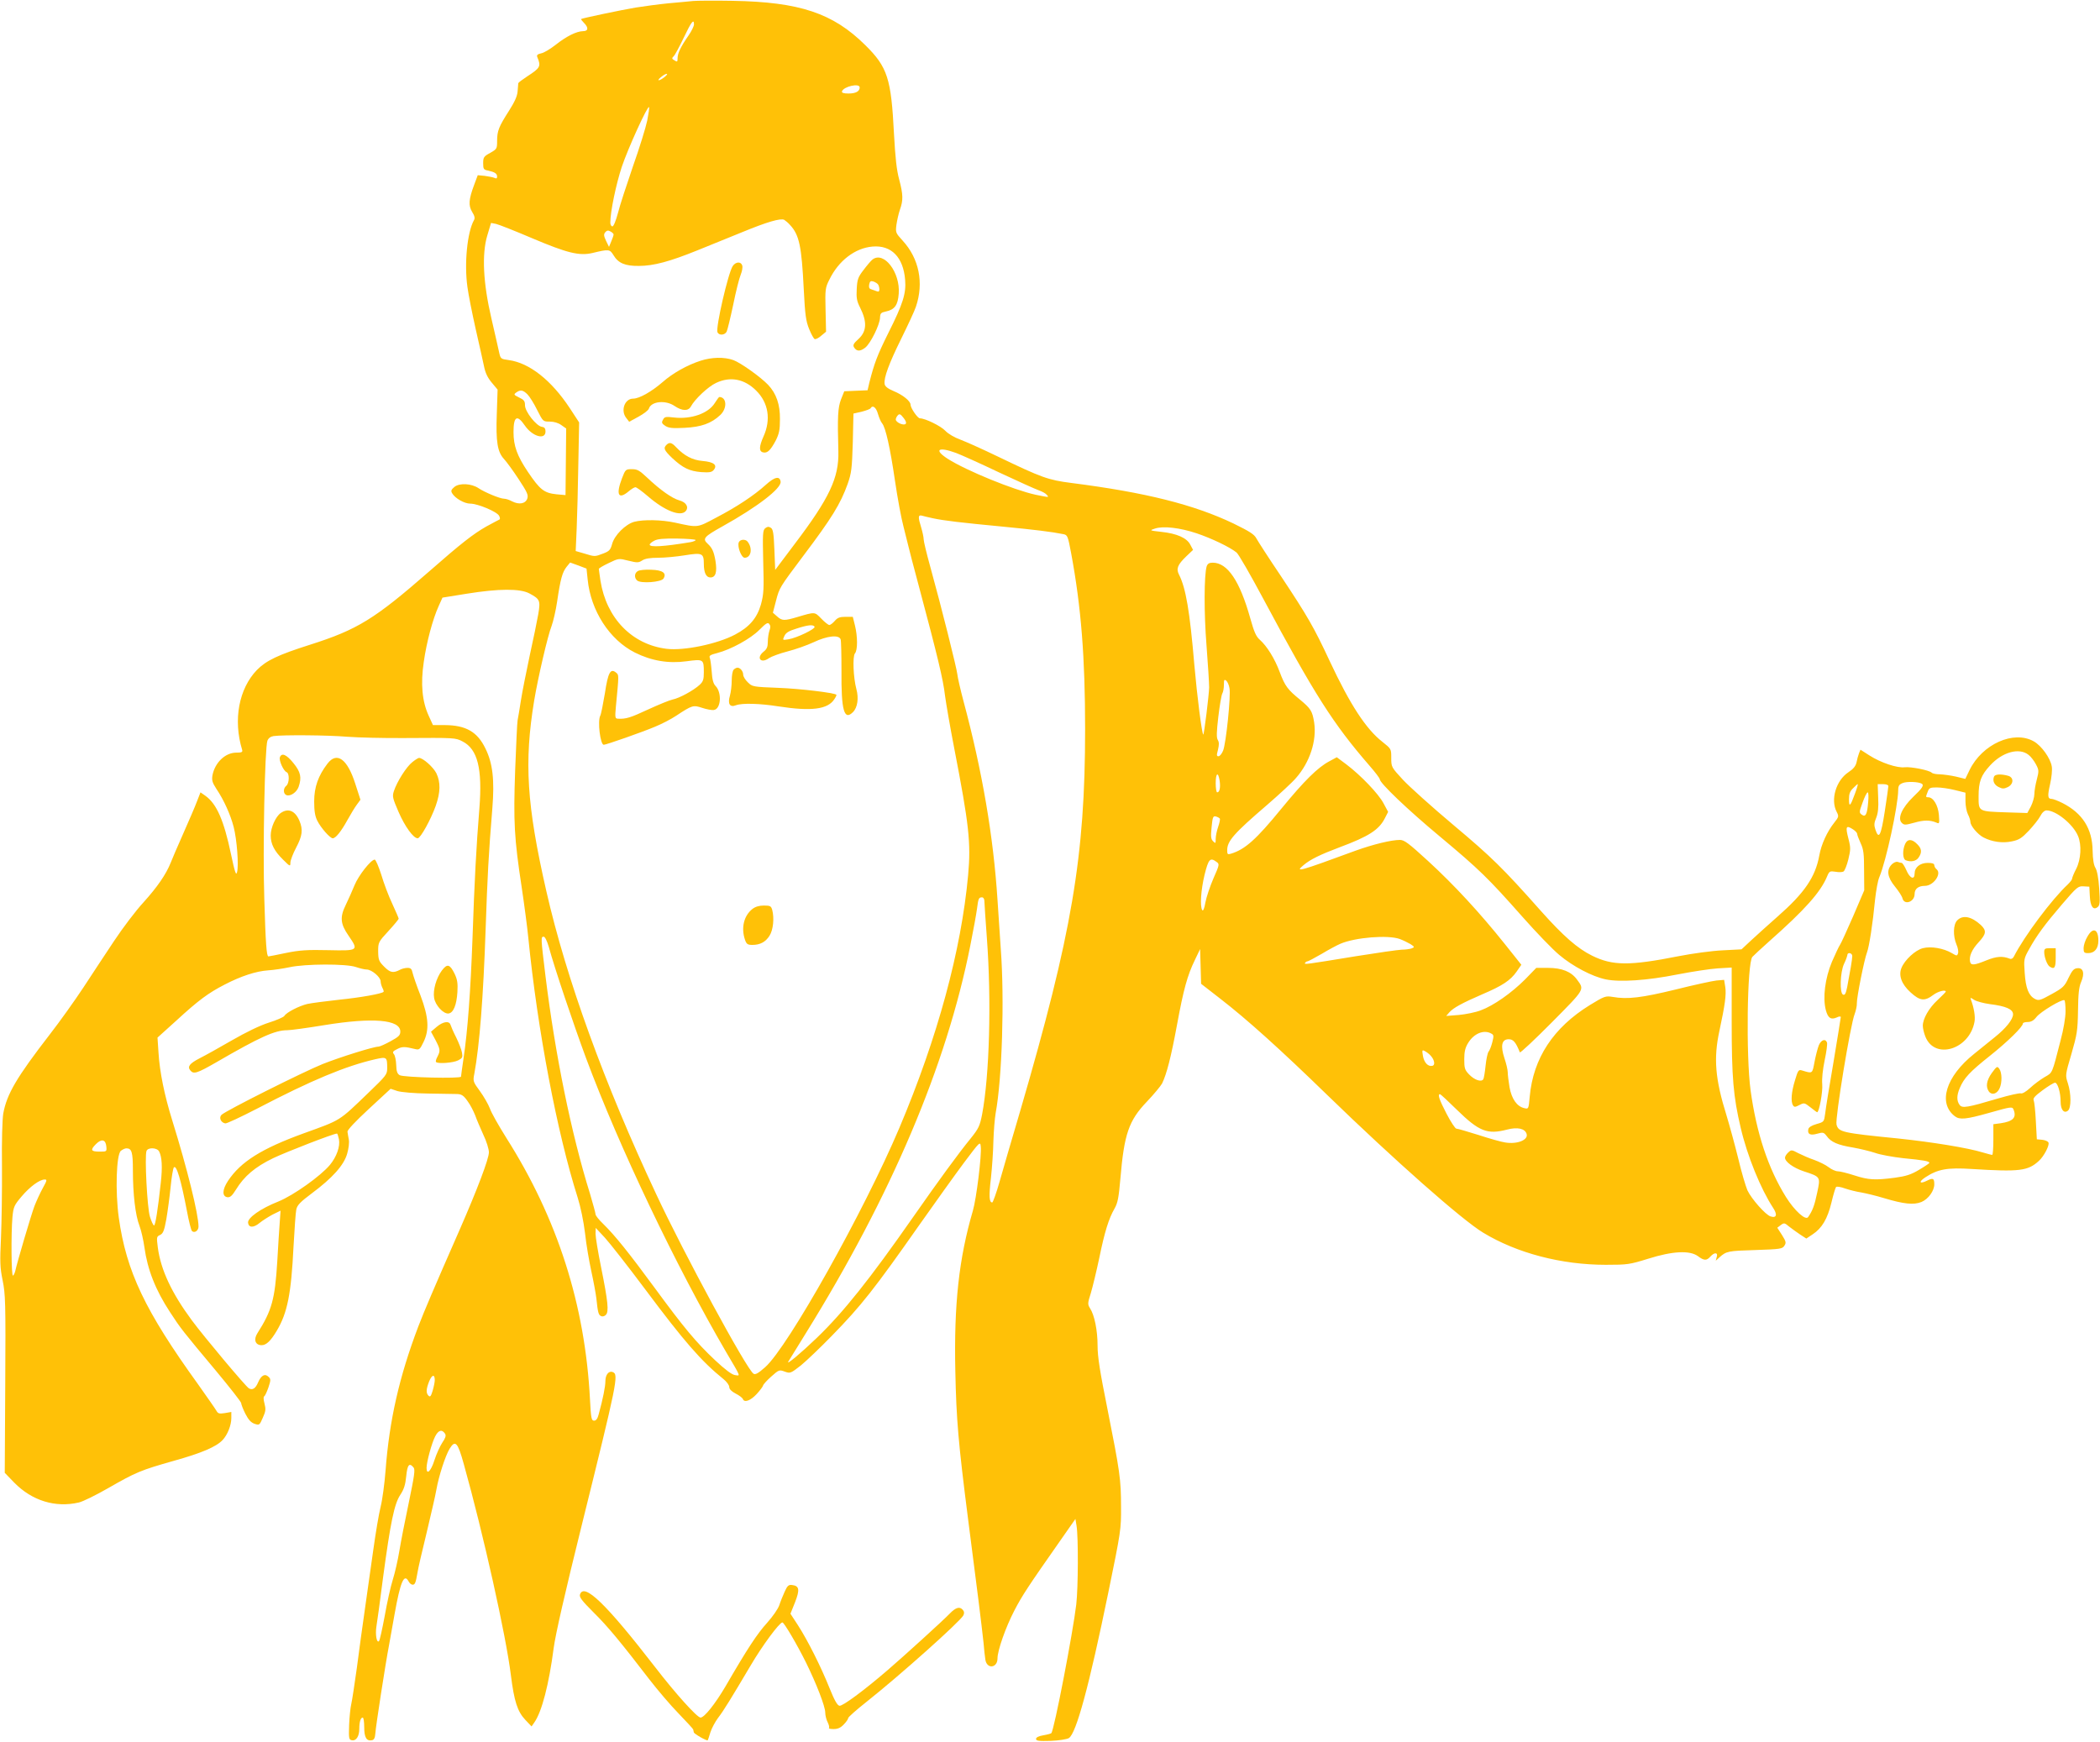 <?xml version="1.0" standalone="no"?>
<!DOCTYPE svg PUBLIC "-//W3C//DTD SVG 20010904//EN"
 "http://www.w3.org/TR/2001/REC-SVG-20010904/DTD/svg10.dtd">
<svg version="1.0" xmlns="http://www.w3.org/2000/svg"
 width="1280pt" height="1062pt" viewBox="0 0 1280 1062"
 preserveAspectRatio="xMidYMid meet">
<g transform="translate(0,1062) scale(0.1,-0.1)"
fill="#ffc107" stroke="none">
<path d="M4225 10614 c-22 -2 -89 -9 -150 -14 -60 -6 -150 -18 -200 -26 -89
-15 -327 -65 -333 -70 -2 -1 6 -12 17 -23 30 -30 27 -51 -6 -51 -39 -1 -99
-30 -166 -83 -32 -25 -71 -49 -88 -52 -23 -5 -29 -11 -24 -23 24 -57 18 -66
-62 -118 -29 -19 -53 -37 -54 -41 0 -5 -2 -27 -4 -49 -2 -30 -18 -65 -53 -120
-62 -97 -72 -122 -72 -184 0 -47 -2 -49 -42 -72 -39 -21 -43 -27 -43 -63 0
-36 3 -40 31 -45 40 -9 54 -18 54 -37 0 -11 -5 -13 -17 -7 -10 4 -37 9 -59 12
l-42 4 -22 -59 c-33 -88 -36 -126 -12 -165 15 -24 18 -38 11 -50 -41 -73 -60
-264 -40 -407 6 -46 29 -161 50 -255 22 -94 44 -197 51 -228 8 -41 22 -70 47
-100 l36 -43 -5 -150 c-6 -168 4 -230 44 -273 14 -15 54 -69 88 -121 54 -82
61 -98 54 -120 -11 -32 -50 -39 -93 -17 -16 9 -38 16 -49 16 -24 0 -118 39
-155 64 -43 29 -116 33 -147 8 -20 -17 -23 -24 -14 -39 18 -31 75 -63 110 -63
46 0 163 -49 176 -74 6 -11 7 -21 2 -23 -5 -2 -40 -21 -79 -42 -81 -46 -154
-103 -350 -275 -332 -290 -436 -354 -725 -446 -195 -62 -267 -96 -324 -154
-110 -114 -146 -304 -90 -487 4 -14 -3 -17 -38 -17 -66 -1 -128 -61 -143 -138
-5 -31 -1 -44 24 -83 46 -68 86 -158 105 -231 20 -77 32 -236 21 -276 -6 -24
-13 -4 -37 109 -43 205 -87 307 -156 356 l-30 21 -21 -54 c-11 -30 -49 -118
-84 -197 -35 -79 -70 -160 -77 -179 -28 -70 -81 -147 -165 -240 -48 -52 -128
-158 -179 -235 -51 -77 -136 -205 -188 -285 -53 -80 -144 -208 -204 -285 -204
-264 -262 -364 -284 -482 -6 -37 -10 -165 -8 -325 1 -145 -2 -339 -6 -433 -7
-148 -6 -181 10 -260 17 -83 19 -133 16 -631 l-3 -542 58 -60 c108 -110 250
-154 393 -121 24 5 105 45 180 88 169 97 198 109 399 166 169 47 260 86 298
127 30 32 53 90 53 134 l0 37 -40 -7 c-33 -5 -41 -3 -50 13 -6 11 -57 84 -113
163 -323 448 -437 687 -483 1016 -22 158 -15 386 13 407 10 8 25 15 33 15 33
0 40 -22 40 -134 0 -145 15 -274 40 -338 11 -29 24 -87 30 -130 19 -137 67
-260 156 -396 65 -100 76 -114 281 -359 84 -101 153 -189 153 -196 0 -7 11
-36 25 -64 19 -37 34 -54 56 -62 30 -10 31 -9 51 37 18 40 19 52 10 87 -6 22
-7 41 -2 43 5 2 16 26 26 54 15 45 15 52 1 65 -22 22 -45 9 -63 -32 -16 -39
-35 -51 -57 -38 -19 11 -271 311 -348 415 -122 165 -189 307 -207 443 -8 64
-8 67 14 77 18 9 25 25 38 97 8 47 20 136 26 196 6 61 15 114 20 119 16 16 43
-76 80 -269 11 -60 25 -114 30 -119 15 -15 40 2 40 27 0 75 -69 354 -160 647
-48 154 -77 297 -84 415 l-6 90 113 102 c137 126 197 170 296 221 100 52 192
82 266 87 33 2 92 11 130 19 95 21 346 22 405 1 23 -8 53 -15 65 -15 30 0 85
-46 85 -72 0 -10 5 -28 11 -40 6 -11 9 -21 7 -24 -12 -12 -142 -35 -270 -48
-80 -9 -168 -20 -195 -26 -50 -12 -127 -51 -140 -73 -4 -7 -47 -26 -95 -41
-54 -17 -140 -59 -225 -108 -76 -44 -164 -93 -196 -109 -62 -32 -76 -51 -57
-74 20 -25 41 -18 161 51 264 153 355 194 430 194 21 0 123 14 226 31 295 48
463 34 463 -39 0 -23 -10 -32 -59 -59 -33 -18 -66 -33 -74 -33 -30 0 -234 -64
-340 -106 -119 -48 -592 -285 -617 -310 -17 -17 -4 -47 23 -52 8 -2 95 39 194
90 333 174 541 260 720 301 71 16 73 14 73 -55 0 -38 -6 -45 -114 -149 -184
-177 -164 -164 -396 -248 -256 -93 -383 -173 -460 -289 -36 -54 -37 -95 -4
-100 17 -2 29 9 52 46 50 82 117 139 227 192 82 39 368 150 389 150 3 0 8 -16
12 -35 8 -44 -14 -106 -55 -156 -57 -68 -221 -185 -314 -223 -109 -43 -189
-100 -185 -130 4 -31 34 -31 70 -1 17 14 53 37 79 51 l49 24 -5 -72 c-3 -40
-10 -147 -15 -238 -14 -229 -33 -299 -121 -437 -25 -39 -13 -73 26 -73 28 0
56 27 92 88 65 109 88 226 102 512 6 107 13 210 17 227 5 26 24 46 95 99 125
93 195 171 215 241 9 31 14 69 10 87 -3 17 -7 38 -8 47 -2 10 49 64 130 139
l133 123 42 -14 c25 -7 101 -14 187 -15 80 -1 160 -3 177 -3 26 -1 39 -9 62
-42 17 -22 37 -62 47 -87 9 -26 32 -79 50 -119 19 -39 34 -88 34 -107 0 -40
-71 -227 -180 -476 -159 -362 -213 -489 -250 -585 -117 -308 -177 -574 -200
-880 -6 -77 -19 -176 -30 -220 -11 -44 -31 -163 -45 -265 -15 -102 -37 -264
-51 -360 -14 -96 -36 -257 -49 -358 -14 -100 -29 -199 -34 -220 -5 -20 -11
-77 -13 -127 -3 -82 -1 -90 16 -93 27 -6 46 24 46 69 0 43 8 69 21 69 5 0 9
-26 9 -59 0 -62 14 -86 47 -79 13 2 19 14 21 43 2 39 62 426 83 535 5 30 21
116 34 190 35 197 58 251 85 201 6 -12 17 -21 25 -21 15 0 19 12 30 75 3 22
28 130 55 240 26 110 54 229 60 265 15 85 55 206 80 248 35 57 50 41 87 -93
119 -425 258 -1049 287 -1287 20 -159 40 -221 88 -272 l38 -40 16 23 c47 66
90 234 119 456 10 78 69 337 169 740 219 884 228 927 191 941 -24 10 -45 -16
-45 -55 0 -33 -15 -108 -41 -203 -7 -26 -15 -38 -28 -38 -16 0 -19 14 -25 131
-30 576 -198 1101 -510 1593 -45 72 -91 152 -100 179 -10 26 -37 73 -61 106
-41 56 -43 60 -34 105 32 173 55 469 69 881 11 323 18 459 41 738 14 174 2
275 -42 364 -49 102 -119 142 -247 143 l-73 0 -26 57 c-40 87 -50 194 -30 328
17 121 55 262 91 341 l23 51 149 24 c193 31 323 32 380 2 65 -35 69 -43 55
-126 -7 -40 -30 -153 -52 -252 -21 -99 -46 -223 -54 -275 -8 -52 -17 -106 -20
-120 -3 -14 -9 -151 -15 -305 -11 -316 -6 -413 40 -715 16 -107 34 -244 40
-305 56 -563 176 -1192 301 -1585 18 -57 36 -144 45 -218 7 -67 25 -170 38
-230 13 -59 27 -134 31 -167 9 -87 13 -102 30 -108 8 -4 21 0 28 8 19 19 13
81 -29 289 -19 93 -34 185 -34 205 l1 36 56 -60 c30 -33 140 -173 243 -311
242 -324 345 -442 480 -551 19 -15 35 -37 35 -48 0 -13 14 -27 39 -40 22 -11
41 -26 44 -33 8 -24 46 -11 84 30 21 23 38 46 39 52 1 6 23 31 49 54 48 43 50
43 83 31 34 -12 36 -11 99 38 34 28 119 109 188 180 178 182 258 283 535 678
93 132 214 301 269 375 99 132 101 134 104 100 6 -54 -27 -319 -48 -390 -85
-291 -116 -569 -107 -980 6 -292 18 -433 77 -895 22 -170 51 -395 64 -500 13
-104 27 -221 31 -260 3 -38 8 -84 11 -102 9 -59 74 -52 74 8 0 48 50 190 102
290 48 93 86 150 278 424 l95 136 7 -43 c11 -69 10 -376 -2 -479 -20 -170
-135 -768 -152 -784 -3 -3 -25 -9 -49 -13 -29 -5 -44 -13 -44 -22 0 -12 16
-14 90 -12 50 2 99 10 110 17 45 28 124 320 241 890 76 370 78 384 77 520 0
168 -7 214 -83 597 -46 229 -60 317 -60 385 0 93 -19 187 -46 228 -15 24 -15
30 5 93 11 37 34 132 51 212 33 161 58 242 94 304 19 34 25 66 35 181 23 272
51 354 161 469 43 45 84 95 93 111 28 57 55 162 91 357 40 217 63 302 110 398
l31 65 3 -106 3 -106 117 -91 c163 -126 365 -308 652 -587 408 -396 822 -762
950 -839 206 -125 477 -196 748 -196 132 0 145 2 258 37 149 47 253 52 303 16
37 -28 53 -29 76 -3 25 28 48 26 39 -2 l-6 -23 23 21 c42 37 51 39 218 44 151
5 165 7 177 26 12 18 11 25 -14 65 l-29 45 21 16 c20 15 24 14 51 -9 17 -13
47 -35 68 -49 l37 -24 39 26 c56 37 90 94 114 193 11 47 24 90 28 95 4 5 29 1
56 -9 26 -9 71 -20 98 -24 28 -5 91 -20 140 -35 120 -36 180 -42 227 -23 42
18 78 68 78 108 0 36 -8 40 -42 23 -47 -24 -57 -10 -13 19 76 50 134 61 285
51 290 -18 341 -12 408 50 30 27 65 94 58 111 -3 8 -20 15 -38 17 l-33 3 -6
110 c-3 61 -9 118 -13 127 -6 13 7 27 54 62 34 25 68 46 76 46 16 0 34 -60 34
-116 0 -49 21 -74 45 -54 20 17 20 103 -1 167 -16 49 -16 50 22 179 34 118 38
141 40 264 1 101 6 145 19 174 23 53 13 88 -23 84 -22 -2 -32 -14 -54 -59 -24
-52 -34 -61 -103 -99 -70 -39 -79 -41 -102 -29 -38 20 -56 66 -62 159 -6 82
-5 87 27 144 47 85 95 150 202 275 90 105 97 110 130 108 l35 -2 3 -57 c3 -64
21 -89 48 -67 13 11 15 28 9 114 -4 63 -13 109 -23 125 -10 16 -16 51 -17 105
-2 134 -62 228 -184 290 -28 14 -57 25 -65 25 -25 0 -27 16 -10 91 9 39 14 88
10 107 -8 50 -63 127 -110 153 -122 69 -314 -17 -391 -175 l-26 -54 -57 14
c-31 7 -75 13 -98 14 -22 0 -44 4 -50 10 -15 15 -126 37 -164 33 -46 -6 -147
28 -217 73 l-53 34 -9 -22 c-5 -13 -12 -38 -15 -55 -5 -23 -20 -41 -49 -60
-76 -50 -111 -168 -72 -242 14 -27 13 -31 -15 -66 -43 -54 -79 -132 -91 -200
-24 -132 -91 -229 -254 -372 -55 -49 -127 -113 -160 -144 l-60 -56 -115 -6
c-65 -3 -183 -19 -270 -36 -298 -59 -401 -58 -525 3 -90 44 -177 121 -311 271
-236 266 -302 330 -534 525 -131 110 -270 235 -309 277 -70 76 -71 77 -71 133
0 55 0 55 -54 98 -100 78 -197 227 -321 492 -96 206 -134 272 -298 519 -73
108 -140 212 -149 229 -13 25 -42 43 -140 91 -241 115 -534 189 -988 247 -141
18 -180 32 -450 162 -91 44 -192 89 -226 102 -36 13 -74 35 -92 54 -27 29
-123 76 -155 76 -14 0 -57 63 -57 83 0 22 -47 60 -103 83 -36 15 -53 29 -55
43 -6 38 27 126 102 278 40 81 81 169 89 194 49 145 19 293 -81 402 -43 47
-44 50 -38 97 4 27 13 68 21 91 21 59 20 92 -4 184 -16 58 -24 134 -32 280
-17 336 -39 406 -175 540 -197 195 -400 263 -809 270 -110 2 -218 1 -240 -1z
m5 -143 c0 -10 -15 -41 -33 -67 -48 -69 -67 -109 -67 -139 0 -22 -2 -24 -19
-13 -17 10 -17 13 -4 26 8 8 35 59 61 113 46 97 62 117 62 80z m-180 -321
c-33 -26 -52 -25 -21 0 13 11 28 20 35 20 6 0 0 -9 -14 -20z m1190 -63 c0 -24
-24 -37 -68 -37 -30 0 -42 4 -40 13 10 30 108 52 108 24z m-1295 -202 c-9 -43
-48 -169 -87 -279 -38 -111 -80 -238 -91 -283 -13 -49 -27 -83 -34 -83 -7 0
-13 10 -13 23 0 66 35 234 70 340 38 113 157 374 166 364 3 -2 -3 -40 -11 -82z
m871 -637 c56 -60 70 -130 83 -390 8 -157 13 -195 33 -244 13 -32 28 -59 34
-61 7 -2 25 7 40 21 l29 24 -3 133 c-3 124 -2 135 23 184 56 116 157 193 263
202 115 10 188 -65 199 -203 7 -82 -13 -146 -102 -323 -68 -137 -86 -185 -116
-303 l-11 -47 -71 -3 -71 -3 -20 -50 c-19 -51 -22 -103 -16 -317 4 -160 -54
-284 -267 -565 l-118 -157 -5 124 c-4 100 -8 125 -22 133 -12 8 -21 7 -34 -3
-15 -13 -16 -34 -12 -204 5 -168 3 -198 -14 -261 -24 -83 -70 -137 -157 -183
-109 -58 -313 -100 -418 -87 -211 26 -367 187 -403 415 -5 36 -10 68 -10 72 0
4 27 20 61 36 60 29 61 29 120 14 53 -13 61 -13 84 2 17 11 47 16 97 16 40 0
113 7 162 15 106 17 116 13 116 -52 0 -54 14 -83 40 -83 32 0 42 32 31 101
-10 57 -20 79 -47 104 -34 31 -24 43 89 106 212 118 361 232 355 273 -5 36
-36 30 -91 -20 -71 -64 -176 -134 -303 -200 -116 -62 -108 -61 -249 -30 -82
18 -194 20 -250 5 -53 -15 -120 -82 -134 -135 -10 -36 -17 -44 -54 -58 -52
-20 -51 -20 -116 0 l-52 15 6 137 c3 75 8 252 10 392 l5 255 -57 87 c-112 170
-246 276 -372 293 -50 7 -50 7 -60 53 -6 26 -26 117 -46 202 -50 214 -59 390
-25 504 l23 77 31 -6 c17 -4 116 -43 219 -87 215 -91 288 -109 369 -90 99 24
105 23 127 -13 29 -49 71 -67 155 -66 90 0 189 27 357 95 74 30 196 80 271
110 155 64 236 87 258 76 8 -5 25 -19 36 -32z m-1076 -57 c0 -5 -6 -24 -14
-42 l-14 -34 -18 37 c-14 30 -15 40 -5 52 10 12 18 13 32 5 10 -5 19 -14 19
-18z m-525 -975 c13 -13 40 -56 59 -95 36 -71 36 -71 77 -71 26 0 52 -8 70
-21 l30 -21 -2 -203 -2 -203 -56 5 c-75 8 -100 28 -173 136 -66 98 -88 159
-88 243 0 97 22 109 69 40 46 -67 126 -90 126 -36 0 18 -6 26 -22 28 -34 5
-103 93 -103 131 0 26 -6 34 -36 48 -32 16 -34 18 -18 30 26 19 42 16 69 -11z
m2136 -118 c7 -24 18 -50 26 -59 21 -25 49 -150 78 -349 15 -102 38 -228 52
-280 13 -52 26 -105 29 -116 2 -12 33 -129 68 -260 111 -416 145 -556 156
-654 7 -52 32 -196 56 -320 90 -465 103 -577 85 -774 -42 -459 -186 -990 -419
-1541 -216 -510 -679 -1336 -818 -1459 -43 -38 -60 -47 -71 -40 -41 25 -424
732 -593 1094 -317 676 -548 1313 -670 1848 -120 526 -136 786 -74 1162 23
138 83 397 106 454 10 27 26 95 34 150 20 137 32 178 57 210 l22 27 50 -18 50
-19 7 -67 c19 -190 133 -367 288 -445 100 -50 204 -68 314 -53 104 14 106 13
106 -67 0 -44 -4 -57 -26 -77 -37 -34 -123 -81 -164 -89 -19 -4 -87 -32 -150
-61 -107 -50 -136 -59 -184 -56 -17 1 -18 7 -12 74 19 198 19 192 1 207 -34
28 -49 1 -68 -126 -11 -65 -23 -127 -28 -136 -18 -34 0 -178 21 -178 15 0 234
77 310 109 42 17 100 47 130 67 100 66 105 67 160 49 27 -9 59 -15 71 -13 44
6 50 107 10 147 -13 13 -20 39 -23 87 -3 38 -8 76 -12 85 -5 12 5 18 45 28 85
22 205 88 258 142 40 40 51 47 60 35 8 -10 8 -21 1 -40 -5 -15 -10 -45 -10
-68 0 -31 -6 -45 -25 -60 -48 -38 -18 -76 32 -40 15 10 66 29 113 41 47 12
118 37 159 56 84 40 156 47 165 17 3 -9 5 -96 5 -192 -2 -240 16 -305 70 -251
28 28 36 85 21 140 -19 70 -24 199 -9 218 17 19 17 103 0 171 l-13 52 -44 0
c-35 0 -49 -5 -66 -25 -12 -14 -27 -25 -33 -25 -6 0 -28 17 -49 39 -41 42 -37
42 -145 10 -81 -24 -94 -24 -125 4 l-25 22 19 73 c21 80 21 80 165 272 175
232 228 318 272 441 23 66 26 92 31 251 l4 177 49 11 c27 7 52 16 55 21 13 22
34 6 45 -33z m169 -62 c-12 -12 -60 9 -60 27 0 7 6 19 13 26 10 10 16 7 34
-16 14 -17 19 -31 13 -37z m307 -177 c32 -12 150 -65 263 -119 113 -53 222
-102 242 -109 20 -7 42 -19 48 -27 15 -17 17 -17 -67 0 -134 29 -423 147 -536
219 -87 56 -59 76 50 36z m-142 -398 c69 -15 174 -27 425 -51 197 -19 302 -32
371 -46 26 -5 28 -11 48 -117 61 -328 85 -634 85 -1072 0 -777 -80 -1246 -395
-2325 -50 -168 -106 -362 -126 -432 -20 -71 -41 -128 -45 -128 -19 0 -21 39
-8 149 7 64 14 166 15 226 2 61 8 137 14 171 39 211 54 693 31 999 -5 72 -14
207 -20 300 -25 387 -93 785 -207 1210 -19 71 -36 146 -38 166 -4 37 -95 402
-165 655 -22 79 -40 154 -40 166 0 13 -7 45 -15 72 -20 64 -19 78 3 73 9 -3
40 -10 67 -16z m1609 -92 c89 -30 201 -83 243 -117 12 -9 85 -136 163 -282
313 -585 426 -762 647 -1017 35 -40 63 -77 63 -83 0 -23 169 -185 365 -348
243 -203 296 -255 504 -490 84 -95 185 -200 225 -233 83 -70 201 -132 283
-149 86 -18 253 -7 438 30 88 17 198 34 245 37 l85 5 0 -328 c0 -345 10 -458
55 -649 40 -172 122 -372 197 -487 28 -42 22 -65 -15 -53 -30 9 -116 106 -141
159 -11 26 -37 113 -56 194 -20 81 -52 198 -71 261 -70 224 -80 349 -44 516
34 158 43 222 36 268 l-7 44 -47 -4 c-26 -3 -138 -27 -249 -55 -206 -50 -293
-61 -383 -45 -44 7 -50 5 -140 -50 -222 -137 -345 -324 -366 -558 -7 -76 -7
-76 -33 -70 -45 10 -77 56 -90 127 -6 36 -11 77 -11 92 0 14 -9 53 -20 85 -25
76 -17 116 26 116 28 0 43 -18 68 -80 2 -5 90 77 195 183 205 207 199 198 153
261 -35 48 -92 71 -177 71 l-71 0 -69 -71 c-82 -82 -191 -159 -270 -188 -31
-12 -91 -24 -133 -28 l-77 -6 19 22 c25 28 79 57 201 110 122 52 171 84 209
138 l29 42 -102 128 c-151 189 -308 359 -466 504 -118 108 -145 129 -172 129
-53 0 -163 -27 -269 -65 -345 -127 -374 -135 -319 -89 41 35 103 65 220 109
177 66 240 106 276 177 l20 39 -28 52 c-31 59 -139 171 -226 237 l-59 44 -46
-25 c-70 -37 -152 -118 -293 -290 -152 -186 -220 -247 -306 -273 -20 -6 -23
-4 -23 21 0 56 40 102 244 277 74 64 153 137 175 163 85 96 128 229 111 340
-11 69 -21 84 -86 138 -75 61 -92 83 -124 169 -30 81 -78 158 -121 196 -23 20
-35 48 -58 130 -64 229 -139 340 -229 340 -22 0 -31 -6 -37 -22 -16 -54 -17
-283 -1 -483 9 -115 16 -230 16 -255 -1 -46 -31 -292 -36 -288 -9 11 -37 231
-54 423 -28 330 -52 471 -94 553 -18 35 -8 60 44 110 l42 40 -17 32 c-21 41
-82 68 -177 78 -72 8 -73 9 -38 20 51 17 152 5 254 -29z m-3054 -41 c0 -4 -15
-10 -32 -13 -163 -27 -248 -32 -248 -15 0 5 12 16 28 24 20 11 56 14 140 13
61 -1 112 -5 112 -9z m725 -528 c8 -13 -109 -69 -159 -77 -37 -6 -37 -6 -25
20 9 20 27 31 73 45 71 23 102 26 111 12z m2529 -375 c9 -46 -21 -338 -39
-381 -8 -19 -20 -34 -28 -34 -12 0 -12 7 -3 40 7 30 7 46 -1 59 -9 14 -8 48 3
142 8 68 19 132 24 141 6 10 10 34 10 54 0 30 2 34 14 25 8 -7 17 -27 20 -46z
m-5379 -296 c66 -5 224 -9 350 -8 309 2 311 2 355 -21 91 -47 121 -165 102
-407 -19 -234 -30 -441 -42 -793 -12 -324 -29 -561 -55 -734 -8 -55 -15 -104
-15 -109 0 -13 -350 -5 -374 9 -15 9 -20 24 -21 62 -1 28 -7 58 -14 66 -10 12
-7 18 20 31 30 16 45 16 110 0 24 -6 29 -2 50 42 37 75 32 152 -18 285 -23 58
-44 120 -48 137 -5 25 -12 31 -31 31 -14 0 -34 -5 -45 -11 -42 -22 -60 -19
-97 18 -33 33 -36 42 -37 93 0 55 1 58 63 125 34 37 62 71 62 75 0 4 -18 45
-39 91 -22 46 -52 126 -67 177 -16 50 -34 92 -40 92 -23 0 -99 -97 -123 -156
-13 -32 -37 -86 -53 -119 -37 -75 -34 -116 16 -188 63 -92 62 -93 -122 -89
-129 3 -176 0 -259 -17 -56 -12 -104 -21 -107 -21 -11 0 -17 75 -25 350 -10
300 3 922 19 965 6 15 19 25 37 28 57 8 332 6 448 -4z m10249 -110 c15 -11 35
-38 46 -59 18 -34 18 -41 5 -91 -8 -30 -15 -70 -15 -89 0 -19 -10 -53 -21 -75
l-22 -41 -126 4 c-174 6 -171 4 -171 97 0 90 14 128 70 189 75 82 177 110 234
65z m-4930 -158 c6 -41 0 -71 -15 -71 -5 0 -9 25 -9 55 0 64 15 73 24 16z
m4279 -18 c16 -9 5 -27 -52 -81 -68 -66 -97 -131 -69 -158 14 -14 21 -14 76 1
59 17 96 17 136 0 17 -8 18 -4 14 48 -5 58 -34 107 -65 107 -16 0 -16 1 -3 34
8 23 15 26 55 26 25 0 75 -7 110 -16 l65 -16 0 -52 c0 -28 7 -64 15 -80 8 -15
15 -36 15 -46 0 -24 45 -77 80 -95 52 -27 116 -36 172 -24 45 9 61 20 104 65
28 30 60 70 70 89 11 22 26 35 38 35 58 0 162 -84 192 -156 23 -54 18 -143
-11 -200 -14 -27 -25 -54 -25 -60 0 -6 -12 -21 -26 -35 -97 -90 -266 -316
-329 -440 -6 -12 -16 -17 -25 -13 -44 17 -80 15 -142 -10 -76 -31 -95 -32
-100 -8 -7 32 11 74 52 118 47 51 50 71 13 106 -57 52 -109 62 -143 28 -25
-25 -27 -94 -5 -147 9 -20 13 -44 10 -54 -6 -17 -8 -17 -38 1 -51 30 -128 43
-177 30 -46 -12 -110 -71 -130 -120 -19 -46 0 -99 55 -149 58 -53 86 -56 140
-15 28 21 75 33 75 19 0 -2 -22 -25 -50 -51 -53 -49 -90 -114 -90 -157 0 -15
7 -45 16 -67 57 -142 268 -78 299 91 6 31 -3 86 -22 136 -5 13 -2 13 20 -2 14
-9 58 -21 96 -26 97 -12 141 -31 141 -62 0 -31 -44 -86 -112 -140 -29 -24 -86
-69 -125 -101 -173 -138 -223 -301 -117 -381 29 -22 69 -18 204 20 142 40 146
41 154 19 18 -47 -5 -70 -79 -81 l-45 -6 0 -93 c0 -52 -3 -94 -7 -94 -5 0 -30
7 -58 15 -91 28 -307 63 -515 85 -342 34 -364 39 -376 85 -9 38 85 612 111
675 7 19 14 49 13 65 -1 35 45 266 62 310 13 34 35 175 49 321 6 55 17 117 26
137 42 100 113 431 115 528 0 29 5 37 28 46 24 10 95 8 115 -4z m-407 -62
c-28 -77 -36 -84 -36 -32 0 31 6 48 25 66 13 14 26 25 28 25 3 0 -5 -27 -17
-59z m204 47 c0 -7 -10 -77 -22 -155 -23 -148 -36 -173 -57 -110 -9 27 -8 41
5 72 11 28 15 62 12 122 l-3 83 33 0 c19 0 32 -5 32 -12z m-123 -97 c-6 -76
-16 -94 -39 -77 -17 12 -16 17 5 74 12 34 26 62 31 62 5 0 6 -27 3 -59z
m-3952 -101 c3 -4 -2 -27 -10 -50 -8 -23 -15 -56 -15 -73 0 -29 -1 -30 -16
-15 -13 13 -15 28 -9 86 6 62 9 69 26 65 11 -3 21 -9 24 -13z m3860 -66 c14
-9 25 -21 25 -28 0 -6 10 -31 21 -56 18 -38 21 -65 21 -166 l1 -121 -68 -159
c-38 -87 -74 -166 -80 -174 -6 -8 -28 -55 -49 -103 -42 -101 -57 -219 -37
-295 13 -48 31 -60 67 -44 13 7 24 7 24 2 0 -5 -20 -127 -44 -272 -25 -145
-48 -286 -51 -315 -7 -52 -7 -52 -53 -65 -31 -9 -48 -20 -50 -32 -6 -30 12
-39 54 -27 36 10 40 9 58 -14 26 -37 68 -55 160 -70 45 -8 106 -23 136 -33 30
-11 107 -25 170 -32 124 -12 160 -18 160 -29 -1 -3 -29 -22 -63 -42 -48 -29
-80 -39 -146 -48 -122 -16 -161 -14 -248 14 -43 14 -88 25 -101 25 -13 0 -38
11 -56 25 -18 14 -57 33 -87 44 -30 10 -73 29 -97 41 -41 22 -44 22 -62 5 -11
-10 -20 -24 -20 -32 0 -25 51 -62 114 -83 104 -34 103 -33 82 -131 -16 -77
-28 -109 -55 -148 -15 -23 -83 39 -135 122 -109 175 -180 390 -216 652 -28
210 -21 773 11 812 8 9 55 52 104 96 217 192 311 298 351 393 14 34 17 35 52
30 20 -4 43 -3 49 2 7 4 20 37 29 73 14 59 15 71 1 125 -20 77 -15 86 28 58z
m-3880 -198 c19 -13 18 -17 -19 -101 -21 -49 -43 -114 -49 -147 -6 -36 -14
-54 -19 -46 -15 24 -8 123 14 215 24 97 34 108 73 79z m-1415 -238 c0 -13 7
-113 15 -223 29 -388 16 -840 -29 -1079 -14 -70 -21 -85 -69 -145 -73 -89
-197 -259 -352 -481 -263 -377 -424 -579 -586 -735 -99 -95 -189 -170 -174
-145 5 8 52 85 105 170 523 843 859 1635 1004 2365 19 94 37 195 41 225 8 64
11 70 31 70 8 0 14 -10 14 -22z m-2655 -280 c35 -129 150 -470 227 -678 202
-542 547 -1266 854 -1792 93 -158 88 -145 53 -140 -19 3 -59 33 -120 90 -116
109 -190 198 -369 442 -155 211 -242 320 -314 390 -25 24 -46 50 -46 58 0 8
-16 64 -34 126 -114 365 -212 847 -271 1325 -29 238 -29 241 -11 241 8 0 20
-25 31 -62z m5187 48 c21 -8 50 -22 65 -31 26 -17 26 -19 8 -26 -11 -4 -39 -8
-61 -8 -23 -1 -149 -19 -280 -40 -312 -51 -316 -52 -309 -40 4 5 10 9 15 9 4
0 44 21 87 46 43 26 94 53 113 61 91 39 290 55 362 29z m2758 -104 c0 -19 -13
-95 -31 -189 -8 -39 -14 -51 -25 -46 -22 8 -18 137 6 188 11 22 19 46 20 53 0
19 30 14 30 -6z m1300 -337 c0 -37 -12 -109 -30 -176 -54 -210 -48 -196 -98
-225 -25 -15 -65 -44 -88 -66 -25 -23 -48 -36 -56 -33 -8 3 -71 -11 -139 -31
-189 -56 -219 -61 -235 -39 -18 25 -18 57 1 102 26 62 62 100 184 197 108 86
201 177 201 197 0 5 13 9 29 9 21 0 37 9 54 31 24 31 155 110 170 102 4 -2 7
-33 7 -68z m-3501 -135 c16 -8 17 -14 7 -53 -6 -24 -16 -50 -23 -58 -6 -8 -14
-46 -18 -85 -4 -39 -10 -76 -14 -83 -12 -19 -55 -4 -87 30 -26 27 -29 38 -29
92 0 47 6 71 24 100 35 57 95 82 140 57z m-367 -137 c22 -25 27 -57 8 -60 -26
-6 -50 20 -57 61 -6 35 -5 38 13 28 11 -6 27 -18 36 -29z m158 -328 c135 -132
185 -152 305 -121 64 17 110 7 120 -26 12 -37 -58 -65 -132 -52 -21 3 -93 23
-160 45 -67 21 -128 39 -136 39 -7 0 -34 41 -60 91 -44 85 -56 119 -40 119 4
0 50 -43 103 -95z m-8232 -223 c3 -32 3 -32 -42 -32 -52 0 -57 10 -21 46 34
34 59 28 63 -14z m322 -31 c17 -34 21 -93 10 -191 -18 -165 -33 -260 -41 -260
-5 0 -16 24 -25 53 -17 53 -33 369 -21 401 9 23 64 21 77 -3z m-709 -223 c-16
-29 -39 -79 -51 -110 -20 -53 -106 -344 -117 -396 -3 -12 -9 -25 -14 -28 -10
-6 -12 257 -3 358 6 62 11 72 56 125 50 59 109 103 141 103 15 0 13 -7 -12
-52z m2389 -1171 c0 -12 -6 -41 -13 -65 -10 -33 -15 -40 -25 -30 -16 16 -15
40 4 88 17 41 34 45 34 7z m63 -327 c7 -12 2 -26 -17 -54 -14 -21 -36 -69 -48
-107 -21 -67 -48 -93 -48 -47 0 35 31 150 52 191 20 40 42 46 61 17z m-192
-206 c10 -13 5 -48 -29 -212 -23 -108 -49 -242 -58 -297 -9 -55 -27 -134 -40
-175 -13 -41 -35 -140 -49 -220 -15 -80 -30 -149 -35 -154 -14 -14 -23 40 -16
87 4 23 23 159 41 302 45 334 68 447 105 503 22 33 31 61 36 113 7 71 19 85
45 53z"/>
<path d="M5318 9038 c-9 -7 -33 -35 -54 -63 -34 -44 -39 -58 -42 -116 -3 -55
0 -74 21 -115 43 -86 40 -144 -10 -190 -31 -28 -36 -38 -27 -52 16 -25 37 -25
68 -1 32 25 89 140 90 183 1 26 6 31 35 37 54 11 74 39 79 109 10 130 -91 261
-160 208z m34 -152 c4 -6 8 -19 8 -30 0 -13 -5 -16 -17 -11 -10 4 -25 9 -34
12 -11 3 -14 12 -11 29 4 20 9 23 26 18 11 -4 24 -12 28 -18z"/>
<path d="M4466 8998 c-28 -43 -104 -373 -93 -403 9 -21 44 -19 56 3 5 10 23
84 40 164 16 80 37 163 46 184 8 20 13 45 9 56 -8 25 -40 23 -58 -4z"/>
<path d="M4270 8421 c-81 -26 -170 -76 -231 -130 -67 -58 -142 -101 -180 -101
-52 0 -78 -74 -41 -119 l17 -22 57 31 c31 17 60 39 63 49 14 45 102 54 157 16
46 -31 83 -32 99 -3 24 45 106 122 154 144 87 41 173 24 244 -47 75 -74 91
-177 45 -279 -28 -63 -29 -93 -1 -98 25 -5 44 14 75 72 21 42 26 65 26 131 1
89 -22 156 -72 209 -47 49 -168 135 -212 151 -56 20 -132 18 -200 -4z"/>
<path d="M4356 8162 c-39 -62 -143 -99 -248 -87 -50 6 -58 5 -67 -14 -10 -17
-7 -23 14 -37 20 -13 43 -16 118 -12 101 5 163 27 217 78 44 41 40 110 -6 110
-2 0 -15 -17 -28 -38z"/>
<path d="M4062 7908 c-20 -20 -14 -33 36 -81 65 -60 104 -79 177 -85 49 -3 63
-1 75 13 25 30 1 49 -67 55 -62 5 -113 32 -163 85 -26 28 -40 31 -58 13z"/>
<path d="M3791 7704 c-38 -100 -22 -132 41 -79 16 14 35 25 41 25 7 0 41 -25
77 -56 102 -88 199 -126 230 -89 20 24 2 54 -40 65 -43 12 -116 63 -196 139
-46 43 -59 51 -92 51 -38 0 -40 -1 -61 -56z"/>
<path d="M4503 7314 c-10 -27 16 -94 36 -94 39 0 50 57 18 98 -13 17 -46 15
-54 -4z"/>
<path d="M3888 7139 c-22 -12 -23 -42 -4 -58 23 -19 146 -10 160 12 21 33 -4
52 -75 54 -35 2 -72 -2 -81 -8z"/>
<path d="M4472 6538 c-7 -7 -12 -36 -12 -66 0 -30 -5 -72 -11 -93 -15 -50 0
-73 37 -58 37 14 146 11 259 -7 201 -31 300 -18 340 43 9 13 15 26 13 28 -13
12 -221 37 -353 42 -157 6 -160 7 -187 34 -16 15 -28 36 -28 46 0 21 -18 43
-35 43 -6 0 -16 -5 -23 -12z"/>
<path d="M4586 5079 c-52 -41 -70 -115 -45 -188 9 -26 16 -31 45 -31 47 0 81
18 105 57 22 35 29 106 16 156 -7 24 -12 27 -51 27 -29 0 -52 -7 -70 -21z"/>
<path d="M1706 6004 c-7 -19 22 -84 41 -91 18 -7 17 -68 -2 -83 -20 -16 -19
-49 1 -57 24 -9 62 17 74 50 20 58 13 91 -32 146 -42 52 -71 64 -82 35z"/>
<path d="M1996 5965 c-56 -73 -81 -143 -81 -230 0 -59 5 -90 19 -118 22 -44
78 -107 94 -107 18 0 51 41 89 110 20 36 46 79 58 95 l22 30 -32 99 c-48 150
-112 196 -169 121z"/>
<path d="M2513 5974 c-35 -27 -93 -118 -112 -176 -11 -33 -8 -43 29 -129 39
-89 90 -159 116 -159 17 0 80 114 110 198 29 83 30 143 4 198 -19 38 -82 94
-106 94 -5 0 -24 -12 -41 -26z"/>
<path d="M1711 5664 c-31 -22 -61 -89 -61 -137 0 -52 22 -95 75 -147 43 -43
45 -43 45 -19 0 14 16 56 35 92 38 72 43 109 20 164 -26 61 -68 79 -114 47z"/>
<path d="M2694 4705 c-35 -46 -56 -121 -48 -168 7 -45 57 -99 88 -95 30 4 49
52 54 130 3 54 0 76 -17 112 -29 59 -45 63 -77 21z"/>
<path d="M2661 4360 l-34 -29 27 -50 c30 -58 31 -66 12 -103 -8 -15 -12 -29
-8 -32 12 -12 104 -5 134 10 27 14 29 19 24 47 -3 18 -19 59 -35 92 -17 33
-32 68 -35 78 -8 26 -46 20 -85 -13z"/>
<path d="M12154 5886 c-10 -26 1 -51 29 -64 22 -11 32 -11 55 0 36 18 38 59 2
69 -43 12 -80 10 -86 -5z"/>
<path d="M11612 5475 c-17 -38 -15 -92 4 -99 31 -12 63 -6 78 16 22 32 20 55
-9 83 -31 32 -59 32 -73 0z"/>
<path d="M11531 5351 c-34 -34 -27 -79 19 -135 22 -27 43 -59 46 -72 11 -44
74 -22 74 26 0 32 23 50 63 50 52 0 104 74 71 101 -8 6 -14 18 -14 25 0 10
-13 14 -40 14 -47 0 -80 -27 -80 -65 0 -41 -29 -30 -50 20 -11 25 -24 45 -29
45 -5 0 -16 3 -24 6 -9 3 -25 -4 -36 -15z"/>
<path d="M11086 4248 c-7 -18 -19 -64 -26 -101 -14 -74 -11 -72 -77 -52 -20 6
-24 1 -42 -60 -22 -70 -27 -131 -12 -153 7 -12 14 -11 39 2 29 15 31 14 67
-14 21 -17 39 -30 41 -30 12 0 35 124 31 170 -3 34 3 90 15 148 11 51 17 99
14 107 -10 26 -36 16 -50 -17z"/>
<path d="M12141 4080 c-33 -46 -39 -85 -18 -114 18 -24 50 -14 65 20 16 34 15
96 -2 119 -12 17 -15 16 -45 -25z"/>
<path d="M12723 4910 c-13 -21 -23 -53 -23 -69 0 -27 3 -31 28 -31 39 0 62 28
62 76 0 72 -34 84 -67 24z"/>
<path d="M12460 4816 c0 -31 18 -78 33 -88 29 -19 37 -8 37 52 l0 60 -35 0
c-30 0 -35 -3 -35 -24z"/>
<path d="M4783 918 c-11 -24 -26 -61 -33 -83 -8 -23 -40 -69 -74 -107 -60 -66
-119 -155 -254 -388 -63 -107 -129 -190 -152 -190 -21 0 -154 148 -278 309
-297 384 -433 516 -457 441 -5 -16 12 -38 82 -108 88 -87 164 -179 340 -408
51 -66 131 -160 179 -209 48 -50 88 -93 89 -97 1 -5 3 -12 4 -18 1 -9 81 -55
85 -48 1 2 9 23 16 48 8 25 29 64 46 87 35 45 81 121 199 320 71 121 176 263
194 263 10 0 89 -134 144 -245 63 -128 117 -267 117 -304 0 -18 7 -45 15 -60
8 -16 11 -31 8 -35 -4 -3 9 -6 28 -6 26 0 43 8 62 28 15 15 27 33 27 39 0 6
51 51 113 100 197 156 568 487 589 526 6 13 6 23 -3 33 -19 23 -43 16 -80 -22
-38 -40 -280 -260 -379 -345 -144 -124 -274 -220 -293 -217 -13 2 -30 31 -61
108 -52 130 -134 293 -193 384 l-45 69 28 70 c30 77 26 100 -18 105 -21 3 -29
-4 -45 -40z"/>
</g>
</svg>
